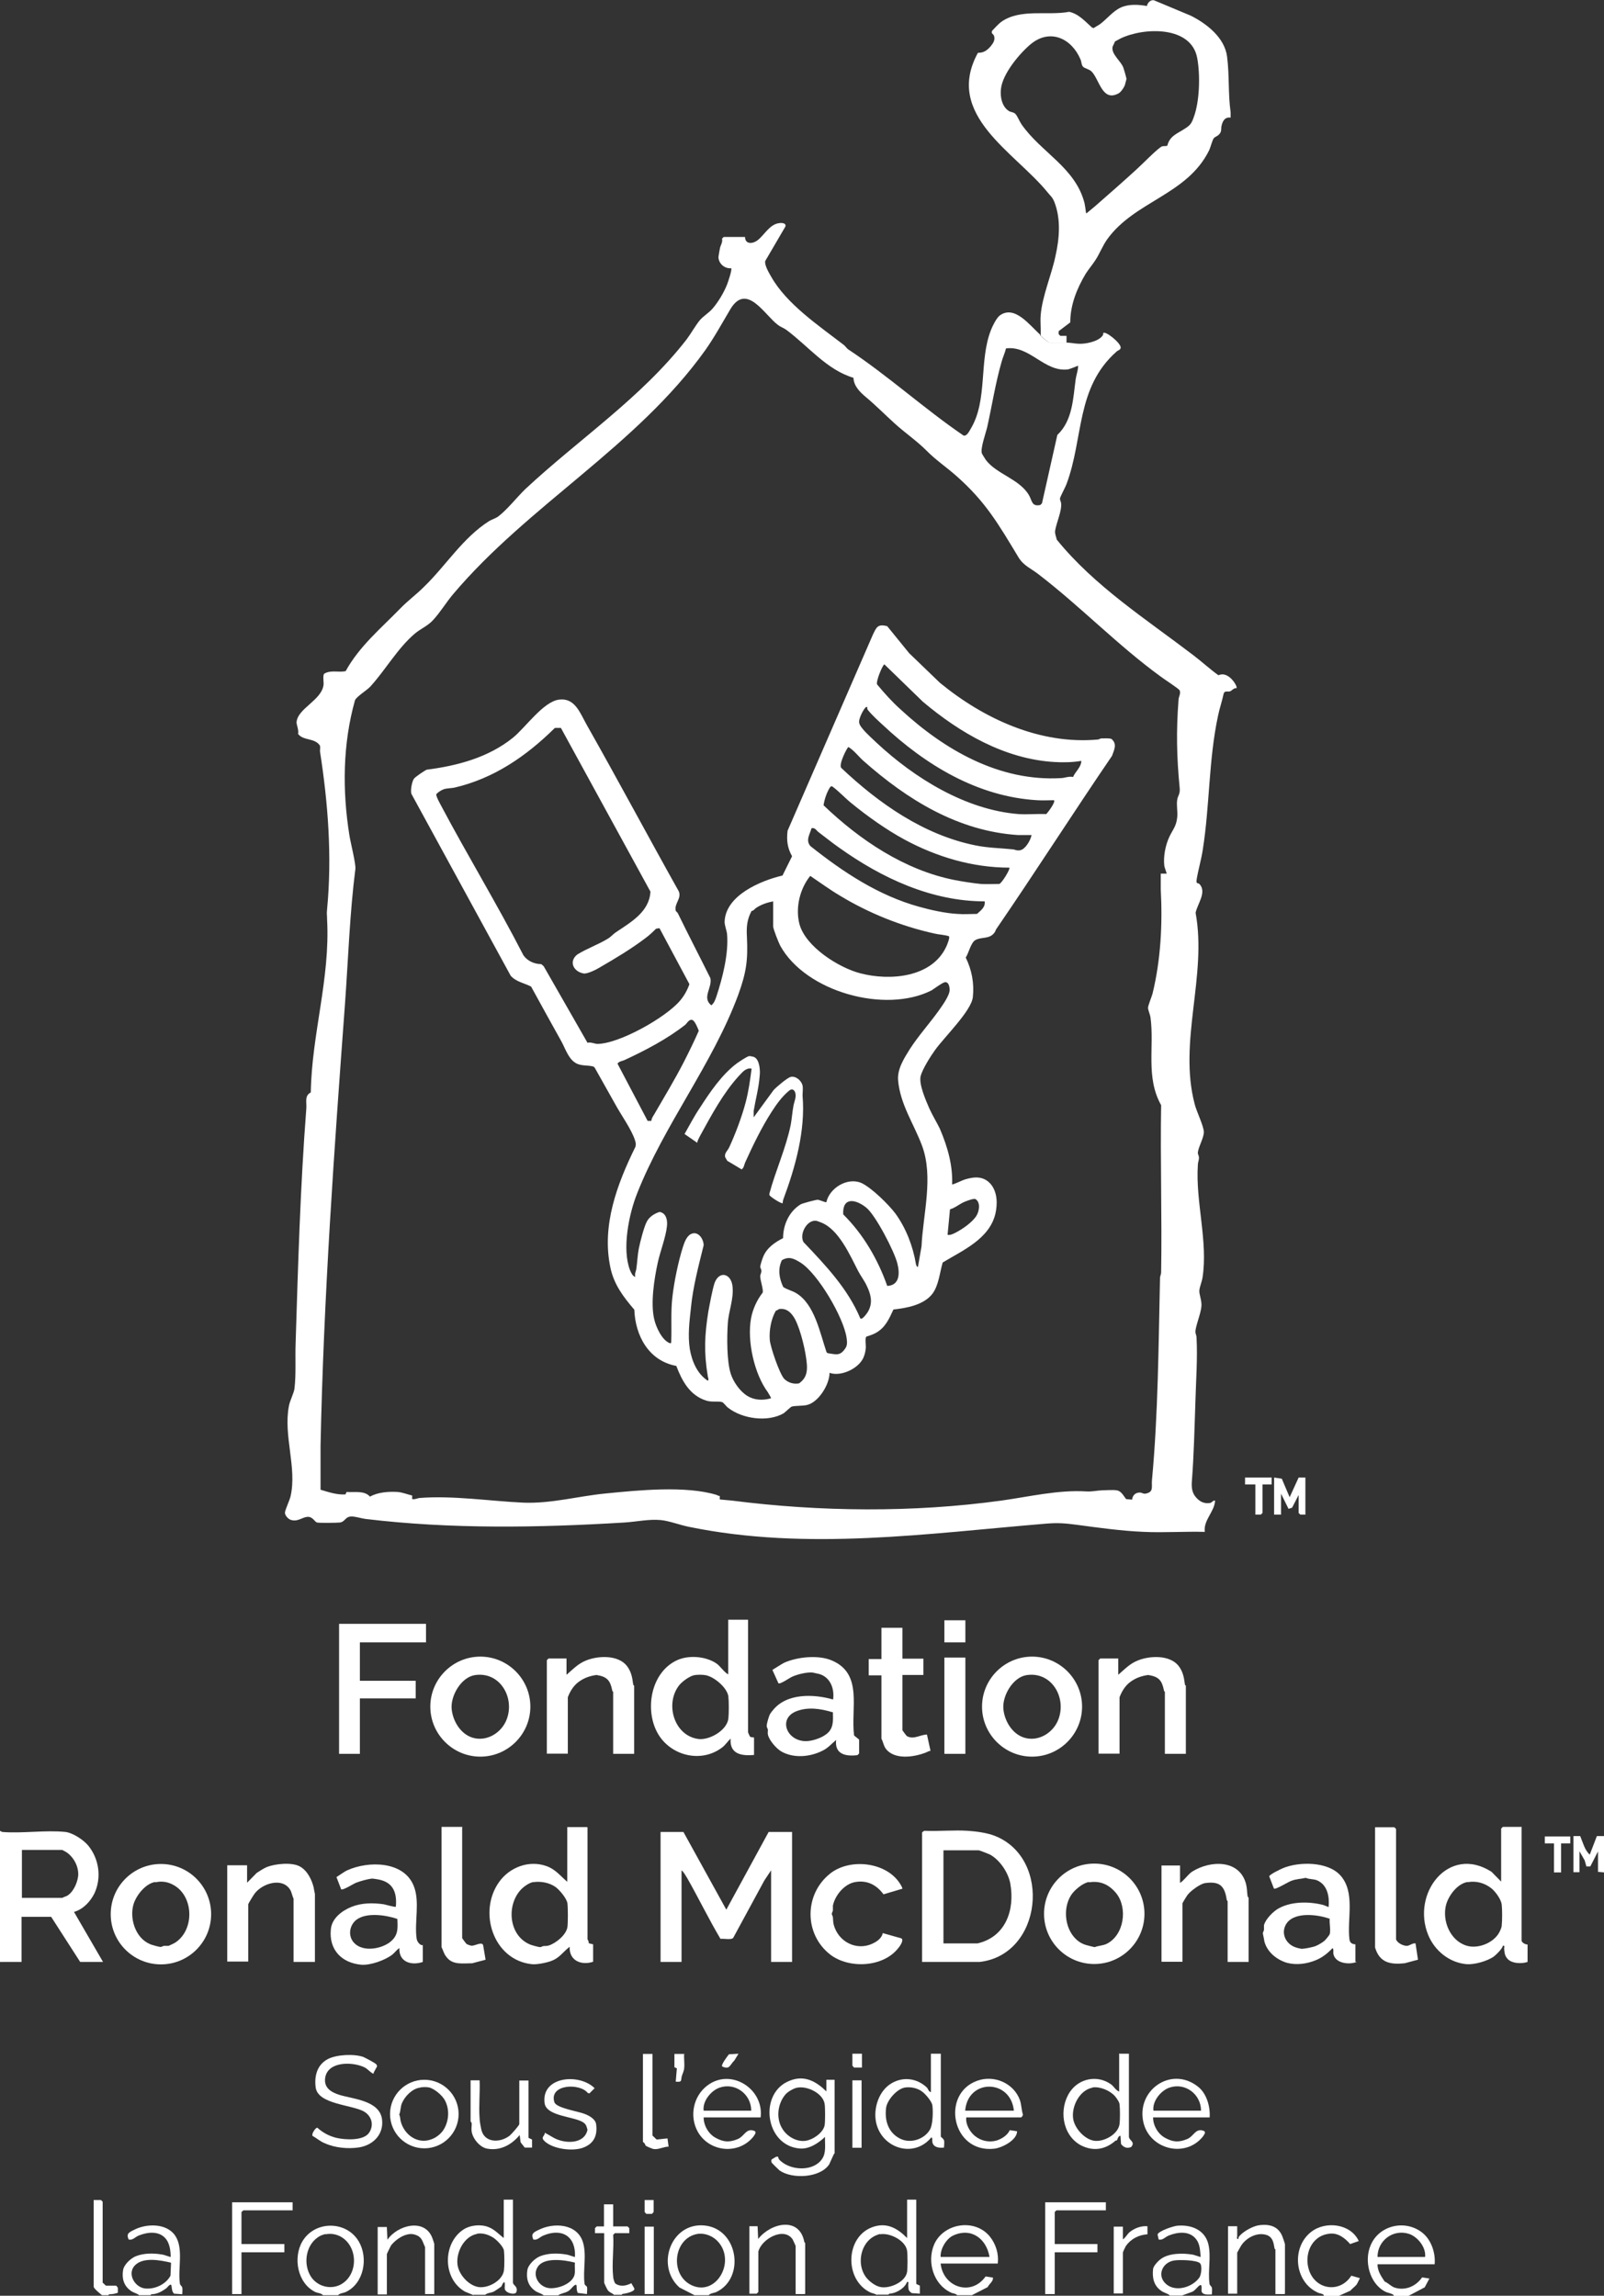 <?xml version="1.0" encoding="UTF-8"?>
<svg id="Layer_2" data-name="Layer 2" xmlns="http://www.w3.org/2000/svg" viewBox="0 0 85.62 122.56">
  <rect x="0" y="0" width="85.62" height="122.56" fill="#333333" stroke="none"/>
  <defs>
    <style>
      .cls-1 {
        fill: #fff;
      }
    </style>
  </defs>
  <g id="Layer_1-2" data-name="Layer 1">
    <g id="uuid-d75125f4-b7b8-4464-ae6e-21cd7e2dbc6e" data-name="Layer 1-2">
      <g id="fondation-Mcdo">
        <path class="cls-1" d="M25.28,122.53l-.46-.19c-1.2-.68-1.2-2.57-.09-3.31.38-.25.95-.3,1.36-.13.32.13.54.38.8.58v-2.05h.49v4.43c.02.16.27.19.19.49-.05.19-.54.09-.62-.13-.03-.13.03-.3-.03-.39-.09.03-.13.21-.16.24-.03.02-.38.27-.43.28-.14.06-.33.06-.43.16h-.62l-.02.02ZM25.46,119.26c-.69.13-1.12.98-1.04,1.63.06.52.57,1.1,1.09,1.2s1.31-.32,1.39-.88c.03-.22.03-.84,0-1.06s-.41-.6-.6-.71c-.27-.16-.55-.24-.85-.19l.02.02Z"/>
        <path class="cls-1" d="M46.81,122.53c-.08-.09-.25-.09-.38-.16-1.36-.68-1.31-2.94.13-3.47.76-.28,1.34.05,1.86.58v-2.05h.49v4.5l.19.09v.43l-.43-.03c-.21-.14-.17-.22-.19-.44,0-.08.05-.17-.06-.16-.13.35-.6.62-.95.63l-.05.05h-.62v.03ZM46.97,119.26s-.24.08-.32.13c-.71.39-.92,1.45-.46,2.13.17.25.54.54.84.58.49.08,1.31-.28,1.39-.82.03-.22.03-.9,0-1.12-.08-.55-.93-.98-1.45-.88v-.02Z"/>
        <path class="cls-1" d="M74.4,122.53c-.13-.11-.3-.11-.46-.19-.85-.44-1.14-1.66-.77-2.49.44-1.03,1.77-1.36,2.68-.71.52.36.79,1.1.73,1.74h-3.05c0,.36.19.63.38.92.19.08.32.24.52.32.57.19,1.15-.06,1.48-.54l.39.06-.25.47-.87.46h-.8l.02-.03ZM76.07,120.49c.06-.51-.39-1.07-.85-1.23-.85-.28-1.69.35-1.69,1.23h2.54Z"/>
        <path class="cls-1" d="M51.09,122.53c-.06-.09-.24-.09-.33-.14-.93-.43-1.29-1.63-.9-2.56.49-1.14,2.16-1.42,2.97-.44.33.41.49.93.43,1.45h-3.05c.13,1.26,1.63,1.78,2.4.69l.39.06c.03.21-.19.32-.28.51l-.84.43h-.8.02ZM52.82,120.49c-.16-.96-.96-1.59-1.93-1.15-.38.17-.71.73-.68,1.15h2.6Z"/>
        <path class="cls-1" d="M18.04,122.53h-.8c-.09-.11-.28-.11-.41-.17-.95-.46-1.2-1.83-.69-2.7.66-1.12,2.35-1.12,3.01,0,.52.88.28,2.24-.69,2.7-.13.06-.32.06-.41.17ZM17.39,119.26s-.21.06-.27.09c-.79.39-.98,1.5-.51,2.21.35.51,1.03.68,1.56.41.99-.52.96-2.11-.05-2.6-.24-.11-.49-.14-.74-.09v-.02Z"/>
        <path class="cls-1" d="M29.01,122.53c-.14-.11-.32-.13-.47-.25-.36-.27-.46-.65-.39-1.09.05-.3.41-.63.68-.74.43-.17.95-.17,1.4-.09.08,0,.44.14.46.13.06-1.09-.68-1.56-1.67-1.15-.21.08-.33.27-.55.22-.14-.3,0-.38.27-.51.8-.41,2.05-.35,2.37.63.22.68,0,1.53.09,2.21,0,.11.09.13.13.19.03.11,0,.27,0,.39l-.49-.06c-.05-.11-.06-.21-.06-.33,0-.06,0-.14-.09-.09-.08.03-.21.22-.32.3-.19.13-.41.13-.58.25h-.76ZM30.68,120.79c-.54-.14-1.63-.3-1.97.22-.32.47.06,1.07.58,1.14.46.06,1.22-.21,1.37-.68.06-.22,0-.46.03-.68h-.02Z"/>
        <path class="cls-1" d="M7.43,122.53c-.14-.11-.32-.13-.47-.25-.36-.27-.46-.65-.39-1.09.05-.3.41-.63.68-.74.43-.17.95-.17,1.4-.09.08,0,.44.14.46.13,0-.32-.05-.71-.25-.96-.35-.44-.96-.38-1.44-.19-.21.08-.33.27-.55.22-.14-.3,0-.38.27-.51.66-.35,1.75-.38,2.21.3s.14,1.75.25,2.54c0,.11.11.14.13.24s0,.24,0,.35l-.44-.03c-.11-.11-.11-.24-.13-.38-.02-.25-.21.03-.28.09-.24.17-.49.32-.8.32l-.05.05h-.62l.03.02ZM9.11,120.79c-.57-.13-1.44-.3-1.89.13s-.06,1.17.51,1.25c.52.06,1.12-.21,1.37-.68l.03-.68-.02-.02Z"/>
        <path class="cls-1" d="M62.43,122.53c-.14-.11-.32-.13-.47-.25-.38-.28-.46-.69-.41-1.15.02-.17.3-.46.44-.55.43-.3,1.15-.3,1.64-.22.08,0,.44.14.46.13-.03-.33-.03-.69-.25-.96-.35-.44-.96-.38-1.44-.19-.21.08-.33.27-.55.22l-.06-.27c.05-.19.87-.46,1.07-.47.73-.06,1.45.22,1.64.98.16.68-.03,1.42.06,2.1,0,.11.11.14.13.24s0,.24,0,.35c-.17,0-.49.05-.55-.16-.02-.08.05-.41-.09-.33-.11.05-.28.32-.44.36l-.52.19h-.68.03ZM62.66,120.68c-.63.11-.92.82-.41,1.26s1.4.17,1.77-.35c.11-.16.16-.65.03-.77-.19-.17-1.12-.19-1.39-.14Z"/>
        <path class="cls-1" d="M37.81,122.53h-.74l-.8-.41c-1.29-1.15-.46-3.49,1.34-3.31s2.18,2.81.63,3.55c-.13.06-.32.06-.41.17h-.02ZM37.23,119.26c-1.28.22-1.5,2.16-.33,2.73,1.29.63,2.37-1.18,1.47-2.27-.27-.33-.71-.52-1.14-.46Z"/>
        <path class="cls-1" d="M70.67,122.53c-.06-.09-.24-.09-.33-.14-1.25-.57-1.42-2.41-.35-3.24.77-.6,2.11-.44,2.54.49l-.46.16c-.28-.32-.66-.62-1.12-.55-.96.11-1.37,1.14-1.06,1.99.38,1.03,1.66,1.17,2.24.25l.46.13s-.13.27-.16.32c-.09.13-.24.22-.35.35l-.62.28h-.8v-.03Z"/>
        <path class="cls-1" d="M32.8,122.53c-.13-.13-.3-.14-.39-.32-.03-.05-.16-.32-.16-.35v-2.64h-.49v-.27l.09-.09h.39v-1.18h.49v1.18h.77l.09.09v.27h-.77l-.09.09c.05.71-.08,1.53,0,2.23,0,.09.06.32.13.38.27.17.57.11.84-.03l.16.28v.05c-.03.13-.51.24-.63.24l-.05.05h-.38v.02Z"/>
        <path class="cls-1" d="M5.44,122.53c-.09-.08-.44-.35-.44-.46v-4.62h.39l.09.09v4.32l.17.16h.55l.09.11v.27c-.14.05-.28.08-.46.08l-.05.05h-.38.02Z"/>
        <path class="cls-1" d="M85.62,99.96l-.32-.03v-1.09l-.41.8h-.21l-.09-.32-.28-.49v1.12h-.32v-1.93h.36c.14.33.24.76.51.99l.38-.99h.38s0,1.93,0,1.93Z"/>
        <polygon class="cls-1" points=".11 97.8 .11 104.74 0 104.74 0 97.74 .11 97.8"/>
        <path class="cls-1" d="M55.55,17.93c.02-.35-.03-.74,0-1.09.08-1.03.58-2.16.79-3.17.21-.93.3-1.97-.06-2.89-.11-.27-.21-.32-.36-.51-1.74-2.15-5.54-4.13-3.72-7.45.32,0,.49-.13.69-.36.13-.16.24-.33.17-.55-.03-.09-.19-.13-.09-.28.05-.06.39-.41.47-.46,1.03-.73,2.48-.32,3.63-.54.51.11.85.51,1.22.84l.09.03c.11-.08.24-.14.35-.22.36-.27.68-.69,1.1-.88s.93-.16,1.39-.08c.03-.17.21-.36.39-.3l1.96.82c.85.43,1.8,1.17,1.93,2.18s.05,2,.19,2.98v.28c-.32-.05-.44.21-.49.46-.02.08,0,.16-.03.28-.08.24-.32.27-.38.36-.08.11-.17.47-.24.63-1.18,2.41-3.98,2.71-5.46,4.78-.24.35-.39.74-.6,1.07-.16.25-.38.51-.54.76-.47.79-.82,1.66-.82,2.59l-.62.47v.16l.09.09h.33v.38c-.3,0-.6.02-.88,0-.19-.08-.32-.24-.47-.36l-.03-.03ZM57.97,11.41s.39-.32.46-.38c.74-.65,1.5-1.31,2.24-1.99.24-.21,1.18-1.18,1.37-1.23.09-.02.19,0,.27-.03.13-.54.55-.65.95-.92.27-.17.35-.28.46-.6.32-.85.35-2.26.19-3.14-.3-1.75-2.83-1.67-4.09-1.07-.05.02-.28.16-.3.16,0,0-.11.25-.13.28-.09.41.46.77.58,1.14.03.08.16.54.16.58,0,.03-.08.3-.09.35-.06.14-.22.38-.36.44-.84.43-.99-.73-1.4-1.17-.13-.14-.38-.17-.47-.27s-.08-.27-.13-.38c-.47-1.12-1.61-1.67-2.64-.84-.62.51-1.53,1.61-1.61,2.41-.05.41.05.95.43,1.18.09.06.25.05.35.16s.21.39.32.55c1.04,1.5,2.87,2.3,3.36,4.2.03.14.06.36.08.52l.02.03Z"/>
        <path class="cls-1" d="M41.03,97.8h1.25v6.94h-1.12v-4.89l-.36.54-1.66,3.06c-.09.13-.51.03-.68.06-.63-1.06-1.17-2.18-1.78-3.25-.08-.13-.19-.33-.3-.41v4.89h-1.12v-6.94h1.22l2.29,4.15,2.26-4.15h.02Z"/>
        <path class="cls-1" d="M49.22,104.74v-6.91s.09-.11.16-.09c.76.03,1.55-.05,2.3,0,.44.03,1.04.11,1.45.28,3.03,1.22,2.51,6.34-.84,6.72h-3.08ZM50.35,103.75h1.83c1.5-.35,2-1.78,1.75-3.19-.11-.6-.57-1.28-1.1-1.56-.06-.03-.55-.22-.58-.22h-1.89v4.97Z"/>
        <path class="cls-1" d="M.11,97.8c1.07.09,2.32-.11,3.38,0,.41.05.98.43,1.23.74.57.71.71,1.7.32,2.54-.22.44-.6.85-1.09.99l1.55,2.67h-1.22l-1.55-2.41h-1.58v2.41H.09v-6.94h.02ZM1.17,101.32h2.15s.17-.08.22-.09c.35-.17.58-.68.63-1.06.05-.46-.19-.96-.57-1.25-.03-.03-.27-.16-.28-.16H1.17v2.56Z"/>
        <path class="cls-1" d="M81.22,97.55v6.04c0,.11.19.22.32.22v.93c-.32.11-.87.09-1.09-.19-.14-.17-.14-.32-.16-.52,0-.08.05-.17-.06-.16-.06.19-.35.47-.49.58-.35.25-1.04.44-1.45.41-.92-.08-1.7-.71-2.05-1.55-.92-2.23,1.09-4.85,3.38-3.38l.51.52v-2.83l.09-.09h1.03-.02ZM78.34,100.47c-.54.09-1.01.71-1.15,1.22-.22.84.21,1.91,1.09,2.18.6.19,1.45-.14,1.75-.71.05-.09.13-.27.13-.36.03-.24.03-.88,0-1.12-.03-.28-.33-.69-.55-.87-.36-.28-.79-.41-1.26-.33Z"/>
        <path class="cls-1" d="M31.36,97.55v5.98s.09.13.06.21l.24.06v.93c-.63.21-1.29-.06-1.25-.8-.3.22-.52.55-.87.71-.27.13-.87.25-1.15.22-2.07-.22-2.89-2.81-1.74-4.4.55-.77,1.58-1.17,2.51-.84.49.17.74.52,1.12.84v-2.92h1.06l.02.02ZM28.49,100.47c-.24.03-.57.27-.73.46-.73.85-.58,2.38.49,2.86.09.05.51.16.58.16.06,0,.11-.05.19-.06.09,0,.17,0,.28-.03.39-.13.93-.57.99-.99.03-.24.03-.99,0-1.25s-.41-.71-.62-.87c-.33-.24-.79-.33-1.2-.27Z"/>
        <path class="cls-1" d="M39.93,86.5v5.98s.09.24.13.25l.19.03v.93c-.68.06-1.31-.05-1.25-.87-.16.14-.27.33-.44.46-1.12.87-2.78.46-3.46-.76s-.38-3.16.96-3.85c.63-.33,1.59-.27,2.19.14.22.16.38.44.62.58v-2.92h1.06v.02ZM37.06,89.43c-.25.05-.62.32-.79.52-.8.98-.3,2.73,1.03,2.89.58.06,1.5-.46,1.58-1.09.03-.25.03-.93,0-1.18-.06-.47-.76-1.06-1.22-1.14-.16-.03-.44-.03-.6,0Z"/>
        <path class="cls-1" d="M11.27,102.19c0,1.48-1.2,2.68-2.68,2.68s-2.68-1.2-2.68-2.68,1.2-2.68,2.68-2.68,2.68,1.2,2.68,2.68ZM8.29,100.47c-.51.08-.99.68-1.15,1.15-.25.77.08,1.83.85,2.16.09.05.51.16.58.16.06,0,.11-.05.19-.06h.24s.32-.14.38-.19c1.04-.71.96-2.57-.22-3.11-.27-.13-.57-.16-.87-.09v-.02Z"/>
        <path class="cls-1" d="M61.09,102.17c0,1.48-1.2,2.68-2.68,2.68s-2.68-1.2-2.68-2.68,1.2-2.68,2.68-2.68,2.68,1.2,2.68,2.68ZM58.13,100.47c-.33.05-.79.44-.96.71-.47.74-.32,1.91.39,2.45.28.21.55.24.87.32.21-.08.43-.08.63-.17.95-.46,1.15-1.93.52-2.71-.38-.46-.85-.68-1.45-.58Z"/>
        <path class="cls-1" d="M28.31,91.11c0,1.47-1.2,2.67-2.67,2.67s-2.67-1.2-2.67-2.67,1.2-2.67,2.67-2.67,2.67,1.2,2.67,2.67ZM25.33,89.43c-.73.13-1.29,1.12-1.22,1.81.06.63.46,1.31,1.09,1.52.77.25,1.58-.25,1.85-.98.44-1.17-.38-2.57-1.72-2.35Z"/>
        <path class="cls-1" d="M57.76,91.11c0,1.47-1.2,2.67-2.67,2.67s-2.67-1.2-2.67-2.67,1.2-2.67,2.67-2.67,2.67,1.2,2.67,2.67ZM54.78,89.43c-.73.13-1.29,1.12-1.22,1.81.06.63.46,1.31,1.09,1.52.77.25,1.58-.25,1.85-.98.44-1.17-.38-2.57-1.72-2.35Z"/>
        <path class="cls-1" d="M44.63,92.89c-.25.21-.44.44-.74.58-.66.33-1.53.41-2.19.03-.27-.16-.65-.6-.71-.9-.02-.08,0-.16,0-.24s-.08-.14-.06-.25c0-.11.11-.47.16-.58.03-.05.11-.17.16-.22.73-.93,2.19-.88,3.22-.58.08-.57-.14-1.18-.73-1.36-.06-.02-.3-.06-.36-.08-.3-.03-.8.09-1.09.22-.14.06-.66.43-.74.35l-.32-.71s.52-.33.62-.38c.71-.32,1.83-.43,2.54-.13,1.7.71,1.01,2.56,1.2,4.01l.27.22v.74l-.09.09c-.63.08-1.22-.05-1.14-.8l.02-.02ZM44.44,91.41c-.63-.19-1.31-.3-1.94-.05-.95.38-.54,1.52.43,1.59.33.03.87-.14,1.15-.35.43-.3.39-.74.38-1.2h-.02Z"/>
        <polygon class="cls-1" points="22.74 86.69 22.74 87.68 19.21 87.68 19.21 89.73 22.19 89.73 22.19 90.67 19.21 90.67 19.21 93.63 18.1 93.63 18.1 86.69 22.74 86.69"/>
        <path class="cls-1" d="M72.41,104.74c-.39.16-1.12.08-1.23-.41-.03-.11.03-.25-.05-.33-.25.27-.55.51-.9.65-.47.19-1.01.27-1.52.14-.55-.16-1.07-.57-1.22-1.15,0-.06-.08-.39-.08-.43,0-.06.05-.11.06-.19v-.24c.08-.33.52-.77.82-.92.69-.36,1.61-.35,2.35-.16.09.03.19.08.28.11.05-.54-.05-1.17-.6-1.42-.21-.09-.41-.05-.62-.14-.25.06-.52.06-.77.16-.16.05-.85.49-.93.41l-.25-.65c.03-.11.6-.38.74-.44.85-.35,2.37-.36,3.05.38.82.9.36,2.32.49,3.41.02.19.13.27.32.28v.93h.05ZM70.99,102.44c-.68-.25-2.02-.41-2.38.36-.22.47.05.98.52,1.15.06.03.28.08.35.09.14,0,.63-.09.77-.16.13-.05.36-.19.46-.28.06-.06.25-.28.27-.35.06-.21-.03-.6,0-.82h.02Z"/>
        <path class="cls-1" d="M22.57,103.81v.93c-.62.21-1.29,0-1.25-.74-.14.08-.24.24-.38.35-.39.3-1.15.57-1.64.54-1.06-.09-1.75-.8-1.64-1.89.05-.58.58-.99,1.1-1.2.55-.22,1.15-.22,1.72-.14.11.02.6.17.65.13.06-.66-.09-1.23-.79-1.42-.09-.03-.41-.08-.49-.08-.25.03-.6.13-.84.22-.13.05-.73.43-.8.35l-.25-.65s.47-.32.57-.36c1.12-.51,3.01-.51,3.55.82.35.85.03,1.94.16,2.83.02.14.16.35.32.35l.02-.02ZM21.2,102.44c-.62-.21-1.66-.36-2.19.06-.33.27-.43.76-.19,1.12.41.6,1.42.47,1.96.09.47-.35.46-.71.43-1.26v-.02Z"/>
        <path class="cls-1" d="M16.79,104.74h-1.12v-3.38c-.08-.16-.09-.33-.19-.49-.43-.66-1.47-.32-1.88.21-.05.06-.35.55-.35.58v3.06h-1.12v-5.14h1.06v.93l.51-.52c.17-.11.36-.24.55-.32.44-.17,1.34-.27,1.77-.02.39.22.63.71.73,1.14,0,.06.06.3.06.32v3.63h-.02Z"/>
        <path class="cls-1" d="M66.65,104.74h-1.12v-3.25s-.05-.03-.05-.08c-.11-.73-.38-.99-1.15-.88-.25.03-.77.41-.93.62-.05.06-.28.44-.28.46v3.12h-1.12v-5.14h.99v.93c.09-.05.17-.14.25-.22.13-.13.24-.28.41-.39.96-.6,2.51-.65,2.86.66.06.24.05.39.08.62,0,.08.06.11.06.13,0,0,0,3.44,0,3.44Z"/>
        <path class="cls-1" d="M33.85,93.63h-1.12v-3.31s-.05-.03-.05-.08c-.11-.54-.28-.73-.84-.82-.36.05-.68.16-.98.39-.27.21-.44.51-.55.8v3.01h-1.12v-4.99l.09-.09h.96v.87c.35-.3.62-.6,1.06-.77.63-.25,1.67-.3,2.15.28.25.32.3.63.35,1.01,0,.03.05.06.05.06v3.63Z"/>
        <path class="cls-1" d="M63.3,93.63h-1.12v-3.31s-.05-.03-.05-.08c-.11-.54-.28-.73-.84-.82-.36.05-.68.16-.98.39-.27.21-.44.51-.55.8v3.01h-1.12v-4.99l.09-.09h.96v.87c.35-.3.62-.6,1.06-.77.63-.25,1.67-.3,2.15.28.25.32.3.63.35,1.01,0,.03.05.06.05.06v3.63Z"/>
        <path class="cls-1" d="M48.17,100.83l-1.01.3c-.36-.49-.85-.76-1.48-.66-.58.08-1.1.69-1.22,1.26v.25c0,.06-.06.13-.06.19s.06.13.06.19c.02.22,0,.3.09.54.33.88,1.33,1.28,2.16.79.17-.09.38-.28.41-.49l.99.28c.16.09-.08.43-.16.52-.8,1.03-2.62,1.12-3.63.35-1.4-1.09-1.4-3.2-.03-4.31,1.06-.87,3.09-.65,3.8.6.03.06.08.13.08.21l-.02-.02Z"/>
        <path class="cls-1" d="M48.17,86.88v1.67h1.12v.87h-1.12v2.95s.19.28.25.32c.36.19.69-.08,1.06-.09l.19.87c-.09,0-.16.06-.25.09-.63.25-1.69.41-2.15-.22-.11-.17-.13-.35-.22-.52v-3.38h-.68v-.87h.68v-1.67h1.12v-.02Z"/>
        <path class="cls-1" d="M24.67,97.55v5.92s.19.28.25.32c.03.02.19.08.24.08.17.03.57-.24.63-.02l.13.77-.71.19c-.51,0-1.06.11-1.39-.35-.13-.16-.16-.33-.25-.51v-6.42h1.12l-.02.02Z"/>
        <path class="cls-1" d="M74.52,103.53c.05.19.39.36.58.35.14,0,.3-.16.46-.13l.13.87-.71.19c-.77.08-1.34-.03-1.58-.84v-6.42h1.03l.09.09s0,5.89,0,5.89Z"/>
        <path class="cls-1" d="M44.51,115s-.21.47-.25.55c-.49.73-1.99.79-2.65.32-.06-.05-.43-.41-.43-.44,0-.05-.03-.13.03-.16.13-.06.19-.16.33-.13,0,.11.08.19.16.25.57.49,1.72.54,2.18-.13.24-.35.14-.79.16-1.18-.35.33-.84.66-1.34.62-1.88-.14-2.23-3-.52-3.63.77-.3,1.39.05,1.93.58v-.62h.44v3.93l-.03.03ZM42.56,111.45c-.19.03-.51.22-.63.36-.44.51-.52,1.33-.14,1.88.25.38.74.66,1.2.6.39-.05.96-.43,1.03-.84.03-.22.03-.9,0-1.12-.08-.57-.92-.98-1.45-.88Z"/>
        <path class="cls-1" d="M59.77,109.64h.49v4.43s0,.06.03.09c.06.13.3.22.09.46-.22.09-.39.03-.54-.16l-.03-.44c-.13,0-.16.21-.19.24-.02.02-.08,0-.11.05-.54.46-1.18.55-1.83.21-.99-.55-1.17-1.94-.57-2.84.49-.73,1.47-.92,2.19-.41.16.11.25.32.44.39v-2.05l.02.03ZM58.32,111.45c-.69.13-1.12.98-1.04,1.63.06.51.58,1.1,1.09,1.2s1.31-.32,1.39-.88c.03-.22.03-.84,0-1.06,0-.11-.17-.35-.25-.44-.27-.3-.79-.52-1.2-.46l.02.02Z"/>
        <path class="cls-1" d="M50.22,109.64v4.43s.16.13.17.19c.03.11,0,.27,0,.39-.25.03-.55,0-.62-.28-.02-.09.02-.22-.05-.27-.93,1.14-2.64.6-2.95-.77-.17-.76.14-1.74.85-2.13.62-.35,1.34-.24,1.85.24.08.08.09.22.22.25v-2.05h.52ZM48.28,111.45c-.41.08-.92.66-.98,1.07-.09.68.11,1.34.76,1.66.55.27,1.28.03,1.58-.49.16-.27.17-.98.13-1.29-.03-.22-.38-.62-.55-.74-.25-.19-.63-.27-.95-.21h.02Z"/>
        <path class="cls-1" d="M19.96,110.69c-.09.03-.09-.03-.16-.06-.11-.08-.22-.21-.36-.27-.63-.3-1.93-.32-2.08.55-.09.55.32.79.77.93.73.22,2.11.3,2.26,1.28.11.8-.44,1.39-1.22,1.52-.58.09-1.28.03-1.83-.22-.24-.09-.43-.27-.65-.39-.09-.09.16-.46.25-.44.3.27.62.44,1.01.54.47.11,1.45.17,1.75-.27.28-.41.14-.9-.28-1.14-.65-.36-2.45-.38-2.57-1.28-.08-.62.08-1.22.66-1.52.47-.24,1.39-.28,1.88-.11.11.05.66.33.71.41l.03.09-.19.35.02.03Z"/>
        <rect class="cls-1" x="50.41" y="88.49" width="1.12" height="5.14"/>
        <path class="cls-1" d="M40.61,113.04h-3.05c0,.44.27.9.66,1.1.41.22.71.24,1.15.06.35-.14.43-.54.8-.47.25.05.16.17.05.33-.79.99-2.35.84-2.97-.25-.46-.82-.25-1.89.49-2.46,1.26-.98,3.06.16,2.86,1.7v-.02ZM40.1,112.68c0-.88-.85-1.52-1.69-1.23-.46.16-.92.73-.85,1.23h2.54Z"/>
        <path class="cls-1" d="M64.6,113.04h-3.05c0,.44.27.9.66,1.1.41.22.71.24,1.15.06.35-.14.43-.54.8-.47.25.05.16.17.05.33-.92,1.15-2.78.71-3.16-.69-.46-1.74,1.45-3.12,2.9-1.97.46.36.66,1.07.62,1.64h.02ZM64.11,112.68c0-.88-.85-1.52-1.69-1.23-.46.16-.92.73-.85,1.23h2.54Z"/>
        <path class="cls-1" d="M51.58,113.04c-.05.36.19.77.46.99.33.27.77.36,1.17.24.27-.09.57-.28.69-.55l.39.06c0,.47-.79.88-1.22.93-2.27.25-2.86-2.94-.9-3.63.9-.32,1.94.13,2.27,1.03.09.27.08.51.16.77.02.05-.08.16-.09.16h-2.95.02ZM54.12,112.68c-.17-1.7-2.46-1.72-2.6,0h2.6Z"/>
        <path class="cls-1" d="M24.48,112.86c0,1.01-.82,1.83-1.83,1.83s-1.83-.82-1.83-1.83.82-1.83,1.83-1.83,1.83.82,1.83,1.83ZM22.41,111.45c-.41.06-.8.46-.96.84-.08.21-.06.41-.14.6.06.11.05.25.08.36.19.73.92,1.25,1.66.95.25-.09.51-.3.65-.54.27-.46.3-1.06.05-1.53-.14-.27-.57-.63-.85-.69-.13-.03-.35-.02-.47,0v.02Z"/>
        <polygon class="cls-1" points="59.03 117.57 59.03 118 56.39 118 56.3 118.09 56.3 119.8 58.58 119.8 58.58 120.24 56.3 120.24 56.3 122.47 55.79 122.47 55.79 117.57 59.03 117.57"/>
        <polygon class="cls-1" points="15.62 117.57 15.62 118 12.99 118 12.89 118.09 12.89 119.8 15.18 119.8 15.18 120.24 12.89 120.24 12.89 122.47 12.39 122.47 12.39 117.57 15.62 117.57"/>
        <path class="cls-1" d="M68.57,122.47h-.49v-2.38s-.05-.03-.05-.08c-.05-.27-.08-.55-.38-.68-.51-.19-1.1.11-1.39.54-.03.05-.22.38-.22.39v2.19h-.49v-3.6h.49v.52c0,.08-.05.17.06.16,0-.08.03-.13.09-.19.22-.24.73-.52,1.06-.55.51-.06.96.06,1.18.55.03.06.16.44.16.47v2.64l-.03.02Z"/>
        <path class="cls-1" d="M23.18,122.47h-.49v-2.51c-.13-.25-.14-.49-.43-.62-.25-.11-.43-.09-.68,0-.24.09-.55.32-.71.54-.03.05-.22.44-.22.46v2.15h-.49v-3.6h.49l.03.68c.54-.79,2.02-1.18,2.41-.06.02.05.09.27.09.28v2.7l-.02-.02Z"/>
        <path class="cls-1" d="M25.11,111.06h.49c.03.66-.05,1.36,0,2.02,0,.14.05.41.08.55.13.77.99.8,1.53.38.09-.08.51-.54.51-.62v-2.32h.49v3.06l.19.09v.43h-.39l-.22-.28-.05-.39c-.43.52-1.03.85-1.72.73-.39-.06-.77-.51-.84-.9-.03-.14,0-.28,0-.43,0-.08-.06-.11-.06-.13,0,0,0-2.19,0-2.19Z"/>
        <path class="cls-1" d="M42.96,122.47h-.49v-2.57s-.13-.3-.16-.35c-.47-.69-1.66-.02-1.83.65v2.16l-.09.09h-.39v-3.6h.44l.03.68c.66-.85,2.19-1.22,2.46.14,0,.05.05.06.05.08v2.7l-.02.02Z"/>
        <path class="cls-1" d="M29.07,113.85s.43.24.49.28c.58.32,1.63.36,1.8-.43-.05-.17-.06-.28-.22-.39-.49-.33-1.97-.32-2.07-1.03-.19-1.44,1.86-1.61,2.67-.8l-.28.28-.09-.03c-.43-.54-2.07-.46-1.78.49.09.32,1.26.49,1.61.63.24.09.58.27.62.55.08.6-.11,1.03-.68,1.25s-1.64.08-2.08-.35c-.21-.21,0-.24.03-.44v-.02Z"/>
        <path class="cls-1" d="M34.83,109.64v4.37l.22.21.58-.06.06.44c-.25,0-.54.16-.77.13-.08,0-.41-.14-.46-.19-.02-.02-.02-.08-.05-.11s-.09-.08-.09-.09v-4.69h.51Z"/>
        <path class="cls-1" d="M59.45,118.87h.49v.68c.14-.09.21-.25.35-.38.27-.22.62-.35.96-.32v.43c-.46.03-.88.24-1.15.62-.03.05-.16.32-.16.35v2.19h-.49v-3.6.03Z"/>
        <polygon class="cls-1" points="68.01 78.88 68.42 78.94 68.84 79.93 69.32 78.88 69.68 78.88 69.68 80.86 69.41 80.86 69.32 80.77 69.32 79.81 68.97 80.49 68.78 80.55 68.38 79.74 68.38 80.86 68.01 80.86 68.01 78.88"/>
        <rect class="cls-1" x="45.5" y="111.06" width=".49" height="3.6"/>
        <rect class="cls-1" x="34.41" y="118.87" width=".49" height="3.6"/>
        <rect class="cls-1" x="50.41" y="86.5" width="1.12" height="1.18"/>
        <polygon class="cls-1" points="67.88 78.88 67.88 79.25 67.39 79.25 67.39 80.77 67.3 80.86 67.01 80.86 67.01 79.25 66.46 79.25 66.46 78.88 67.88 78.88"/>
        <polygon class="cls-1" points="83.82 98.04 83.82 98.41 83.33 98.41 83.33 99.96 82.95 99.96 82.95 98.41 82.46 98.41 82.46 98.04 83.82 98.04"/>
        <path class="cls-1" d="M36.52,109.64c-.02.25.03.54,0,.77,0,.13-.09.3-.13.44-.05.22.03.32-.32.28l.06-.71-.13-.06v-.71h.51v-.02Z"/>
        <polygon class="cls-1" points="46.01 109.64 46.01 110.38 45.59 110.38 45.5 110.28 45.5 109.64 46.01 109.64"/>
        <polygon class="cls-1" points="34.89 117.45 34.89 118.09 34.8 118.19 34.5 118.19 34.41 118.09 34.41 117.45 34.89 117.45"/>
        <path class="cls-1" d="M39.42,109.64l-.22.36c-.25.24-.24.51-.65.32-.08-.08.28-.55.36-.65l.51-.03Z"/>
        <g>
          <path class="cls-1" d="M55.55,17.93c.16.13.28.28.47.36.3.03.6,0,.88,0,.25,0,.43.05.65.06.36.03,1.09-.11,1.31-.44.03-.03.03-.08.03-.13.11-.13.93.52.93.77,0,.14-.14.14-.22.22-2.18,1.93-1.75,4.61-2.67,7.07-.06.17-.33.66-.35.77,0,.11.05.16.06.25.05.41-.25,1.04-.32,1.48-.02.16.06.32.09.47,2.02,2.49,4.75,4.23,7.29,6.17.46.35.88.74,1.34,1.07.3-.14.58.05.77.28.06.06.25.35.19.41-.14-.03-.27.16-.35.17-.11.03-.27-.05-.33.11-.08.39-.22.79-.3,1.18-.51,2.37-.44,4.8-.82,7.18-.08.52-.24,1.06-.32,1.55-.05.3.06.17.16.28.38.43-.13,1.06-.22,1.52.62,3.38-.93,6.87-.05,10.21.09.38.49,1.18.49,1.5s-.32.84-.32,1.12c0,.06.06.14.06.25,0,.14-.06.24-.06.38-.13,1.97.55,4.09.25,6.01-.03.21-.16.52-.17.69-.02.21.14.54.11.85-.03.39-.32,1.07-.32,1.36,0,.11.06.19.06.3.06,1.12-.03,2.3-.06,3.41-.05,1.44-.08,2.86-.19,4.28-.02.28,0,.54.16.77.21.28.46.43.8.38.13-.02.14-.14.28-.13-.03.6-.63,1.04-.55,1.67-1.07-.03-2.18.05-3.25,0-1.2-.05-2.41-.22-3.6-.38-.62-.08-.98-.11-1.61-.06-6.3.52-12.77,1.47-19.08.17-.46-.09-1.06-.32-1.5-.36-.63-.06-1.29.09-1.93.13-4.59.28-9.26.36-13.83-.19-.21-.03-.47-.11-.68-.13-.41-.03-.38.27-.68.32-.17.02-1.1.03-1.23,0-.11-.03-.22-.28-.44-.3-.3-.03-.54.27-.92.17-.16-.03-.35-.24-.35-.39,0-.14.25-.66.3-.88.35-1.53-.39-3.22-.09-4.81.05-.3.27-.69.3-.95.09-.77.03-1.64.06-2.41.13-4.18.25-8.38.57-12.52.03-.35-.11-.69.24-.87.05-3.12,1.04-6.08.87-9.23,0-.25-.03-.27,0-.55.27-2.83.05-5.67-.38-8.43,0-.09.02-.21,0-.3-.27-.43-.88-.25-1.17-.63.05-.19-.08-.47-.08-.62.05-.74,1.33-1.17,1.44-1.99.02-.16-.05-.49.03-.6.35-.22.77-.06,1.15-.14.73-1.33,1.89-2.29,2.92-3.35.43-.44.84-.73,1.26-1.15,1.18-1.14,2.07-2.62,3.49-3.52.16-.09.35-.14.49-.25.46-.35.98-1.01,1.42-1.44,2.86-2.67,6.2-4.88,8.62-8,.24-.32.47-.74.71-1.03.19-.22.47-.38.68-.62.3-.35.6-.85.77-1.28.05-.13.28-.8.22-.87-.35.03-.66-.24-.68-.58,0-.05.06-.39.08-.49.03-.16.16-.32.11-.51l.09-.09h1.14c0,.39.39.38.65.19.38-.28.65-.87,1.18-.93.14-.02.39,0,.32.19l-1.07,1.83c-.06.21.21.66.32.85.82,1.45,2.53,2.6,3.84,3.61.09.06.16.17.25.25,2.15,1.42,4.06,3.17,6.17,4.61.17.05.3-.21.38-.35.93-1.53.43-3.63,1.09-5.29.08-.21.3-.65.47-.77.8-.58,1.61.55,2.16,1.03h-.03ZM45.56,20.17c-1.44-.43-2.41-1.69-3.6-2.57-.13-.09-.32-.16-.43-.25-.71-.52-1.67-2.29-2.54-.85-.44.74-.84,1.48-1.34,2.19-3.66,5.13-9.45,8.27-13.48,13.05-.36.43-.69.98-1.06,1.37-.27.3-.66.46-.96.71-.93.79-1.56,1.93-2.38,2.83-.19.21-.71.51-.82.73-.66,2.34-.68,4.83-.3,7.21.06.39.35,1.52.32,1.8-.3,2.34-.38,4.77-.55,7.13-.58,7.84-1.15,15.77-1.31,23.69v2.32c.44.13.87.28,1.33.25l.06-.13c.43.03.95-.09,1.25.25.41-.24,1.01-.28,1.48-.25.25.02.52.13.77.19v.19c.16.03.27-.05.41-.06,1.75-.14,3.77.17,5.52.25,1.5.06,2.94-.35,4.4-.49,1.7-.17,4.29-.43,5.93.08.05.02.09.06.16.05v.19l.65.06c4.7.6,9.67.65,14.38,0,1.5-.21,3.03-.58,4.53-.49.33.02.58-.05.87-.06.21,0,.55-.03.74,0,.27.03.38.3.52.47l.32.03c.02-.22.17-.38.41-.38.11,0,.19.08.3.06.46-.08.32-.36.35-.71.33-3.55.35-7.2.43-10.8,0-.11.06-.19.06-.3.05-2.98-.05-5.95,0-8.93-.84-1.5-.35-3.12-.57-4.7-.02-.13-.13-.39-.13-.49,0-.13.19-.58.24-.76.44-1.8.54-3.72.44-5.57v-.84h.32s-.11-.32-.13-.41c-.06-.51.06-1.12.28-1.58.19-.39.36-.54.41-1.03.03-.3-.05-.65,0-.93.03-.22.16-.28.13-.62-.16-1.66-.19-3.03-.06-4.72,0-.14.13-.32.06-.49-.03-.09-.88-.63-1.04-.76-2.29-1.67-4.25-3.72-6.52-5.46-.39-.3-.77-.44-1.04-.88-1.07-1.77-1.75-2.97-3.33-4.36-.52-.46-1.1-.85-1.58-1.34-.54-.54-1.15-.95-1.7-1.45s-.99-.95-1.55-1.42c-.3-.25-.63-.58-.65-.99v-.05ZM57.53,19.53s-.41.17-.52.19c-1.26.16-2.04-1.29-3.31-1.12-.06.25-.17.47-.24.73-.33,1.15-.51,2.34-.77,3.5-.08.32-.36,1.1-.28,1.37,0,.02.19.32.21.35.57.76,1.77,1.01,2.29,1.86.19.3.14.65.62.55l.09-.09.82-3.65c.82-.77.84-1.96.98-2.98.03-.22.13-.47.13-.71Z"/>
          <g>
            <path class="cls-1" d="M50.77,63.25c.27-.06.52-.22.79-.3.49-.14.96-.16,1.33.27.36.44.36,1.07.24,1.59-.33,1.34-1.74,1.94-2.81,2.59-.16.54-.21,1.22-.55,1.67-.46.6-1.37.76-2.08.84-.24.52-.44.98-.96,1.26-.17.09-.32.13-.49.19-.08.11,0,.49-.03.65,0,.06-.05.3-.08.36-.19.65-1.22,1.15-1.85.92,0,.63-.6,1.59-1.22,1.72-.22.05-.62.03-.79.08-.05,0-.33.28-.44.36-.85.49-2.21.3-2.97-.3-.09-.06-.24-.28-.32-.3-.22-.06-.55.02-.85-.08-.87-.28-1.28-1.04-1.59-1.85-1.47-.27-2.19-1.61-2.24-3-.58-.68-1.09-1.34-1.28-2.26-.47-2.24.36-4.45,1.34-6.44.03-.11.02-.22-.02-.33-.17-.57-.77-1.4-1.07-1.96-.36-.65-.73-1.29-1.09-1.94l-.06-.05c-.28-.08-.57-.03-.85-.14-.46-.19-.63-.77-.85-1.18-.55-.98-1.09-1.97-1.63-2.95-.36-.19-.8-.25-1.09-.58l-5.3-9.71c-.06-.19.03-.65.13-.8.05-.09.6-.46.69-.49,1.64-.21,3.28-.65,4.58-1.69.68-.54,1.63-1.94,2.48-2.05s1.12.71,1.47,1.33c1.67,2.95,3.27,5.95,4.92,8.9.17.38-.25.66-.16,1.03,0,.05.08.08.11.14.57,1.17,1.17,2.32,1.74,3.47.11.51-.47,1.04.05,1.45.16-.13.21-.3.27-.47.33-.99.66-2.3.57-3.33-.02-.21-.14-.47-.13-.68.06-1.4,1.94-2.18,3.09-2.45l.51-1.03c-.25-.44-.3-.85-.24-1.36l4.55-10.46c.19-.39.25-.6.77-.46l1.17,1.44,1.64,1.58c2.35,1.93,5.35,3.31,8.43,3.03.06,0,.13-.06.19-.06.13,0,.43-.02.54.03.32.27.14.58.03.9-2.08,3.05-4.07,6.17-6.16,9.22-.05.06-.06.14-.11.21-.27.38-.71.22-1.03.41-.24.14-.35.69-.51.93.32.65.46,1.37.38,2.11s-1.52,2.13-2.02,2.83c-.24.33-.68,1.03-.77,1.4-.09.44.27,1.26.46,1.7.17.38.39.73.57,1.1.41.96.71,1.99.65,3.05l-.03-.06ZM57.72,40.62c-.46.08-.99.09-1.45.06-2.64-.16-5.03-1.55-7.01-3.22l-2.05-1.99c-.09,0-.47.92-.39,1.07.39.47.8.93,1.26,1.34,2.34,2.16,5.27,3.85,8.55,3.66.19,0,.41-.11.65-.06.11-.28.44-.52.44-.87ZM46.3,37.76c-.09-.13-.32.36-.35.43-.13.33-.14.43.09.71.19.24.54.55.77.77,2.02,1.88,4.75,3.57,7.56,3.79.47.03.99-.02,1.48,0,.09-.09.51-.65.41-.74-.3,0-.6.02-.9,0-3.19-.19-5.97-1.89-8.24-4.02-.24-.22-.57-.52-.77-.77-.05-.05-.06-.09-.06-.16ZM35.21,49.55l-.19.03c-.17.17-.36.35-.55.49-.76.58-1.63,1.1-2.46,1.58-.17.11-.66.35-.85.32-.54-.09-.82-.63-.35-1.01.51-.32,1.14-.54,1.64-.85.14-.08.28-.24.41-.33.8-.54,1.8-1.09,1.86-2.18l-4.78-8.74h-.32c-1.52,1.5-3.25,2.7-5.37,3.19-.14.03-.39.03-.55.08-.14.05-.32.16-.41.27-.03.09.19.49.25.6,1.42,2.68,3.01,5.29,4.4,8,.21.3.58.47.95.47l.13.11,2.34,4.09c.17-.05.41.06.52.06,1.17,0,3.68-1.42,4.43-2.32.21-.25.38-.55.49-.87l-1.61-3.01.02.03ZM55.05,44.58h-.71c-3.2-.21-5.9-1.88-8.25-3.96-.27-.24-.49-.55-.8-.74-.06,0-.55.95-.38,1.12,2,1.89,4.39,3.57,7.15,4.13.69.14,1.28.14,1.97.21.14,0,.22.09.43.05.28-.06.54-.52.6-.79v-.02ZM53.88,46.32c-1.96,0-3.88-.57-5.6-1.5-.96-.52-1.99-1.25-2.83-1.94-.35-.28-.66-.63-1.03-.9-.08-.02-.11.05-.14.09-.16.27-.27.6-.32.92,1.93,1.85,4.32,3.46,6.99,3.99.41.08.99.17,1.4.21.32.02.66,0,.99,0,.13-.03.6-.8.54-.87h-.02ZM52.57,48.12c-2.86,0-5.52-1.25-7.81-2.89-.36-.25-.71-.54-1.06-.8-.13-.09-.17-.25-.38-.22-.09.33-.33.65-.06.96,1.75,1.39,3.63,2.64,5.81,3.24.6.17,1.42.35,2.04.38.35.03.71,0,1.04,0,.21-.19.46-.36.41-.68l.02.02ZM50.65,49.98c-.25-.08-.51-.08-.76-.14-1.78-.39-3.54-1.1-5.08-2.04-.54-.32-1.04-.69-1.56-1.04-.55.68-.8,1.69-.58,2.56.32,1.22,2.1,2.34,3.25,2.64,1.56.41,3.8.24,4.58-1.4.05-.09.21-.51.16-.55v-.02ZM41.29,48.12c-.32.05-.66.17-.93.35-.08.05-.13.16-.24.16-.25.46-.28.87-.25,1.39.06,1.23-.03,1.89-.46,3.08-1.37,3.71-3.95,6.93-5.4,10.61-.44,1.1-.82,2.97-.38,4.1.06.14.14.32.28.36-.05-.17.05-.32.06-.46.05-.33.06-.71.13-1.06s.28-1.17.43-1.44c.13-.25.41-.43.68-.51.36.06.43.46.39.77-.06.58-.36,1.34-.49,1.94-.19.87-.39,2.16-.19,3.01.09.41.41,1.12.82,1.28.09.03.09-.02.09-.09.03-.79-.03-1.58.06-2.35.09-.82.32-1.93.57-2.71.08-.25.21-.6.47-.69.36-.13.63.3.63.62-.27,1.1-.57,2.21-.68,3.35-.08.73-.17,1.45-.06,2.18.11.65.39,1.33.96,1.7.08-.05,0-.19,0-.25-.21-1.25-.17-2.19.03-3.44.08-.43.21-1.14.33-1.52.25-.68.88-.52.96.16s-.21,1.33-.25,1.99c-.05.73-.06,2.02.16,2.7.14.43.49.93.88,1.17s.84.25,1.26.13c.03-.03-.13-.25-.16-.32-.73-.98-1.12-2.75-.9-3.95.09-.49.32-.99.62-1.37.05-.17-.13-.65-.13-.87,0-.11.08-.21.06-.32,0-.06-.06-.13-.06-.19,0-.08.11-.43.16-.54.19-.47.62-.77,1.06-.99,0-.71.32-1.42.93-1.8.09-.06.82-.25.92-.25.08,0,.44.16.46.13.17-.76,1.12-1.34,1.86-1.03.54.24,1.48,1.17,1.83,1.64.57.79.93,1.74,1.09,2.68,0,.03.05.19.11.16l.19-1.09c.08-1.72.65-3.69.03-5.37-.44-1.18-1.17-2.21-1.28-3.5-.05-.6.32-1.17.63-1.67.46-.71,1.03-1.34,1.52-2.02.19-.27.62-.85.6-1.15,0-.16-.06-.44-.27-.39-.13.03-.54.33-.69.43-2.48,1.26-6.72.08-8.08-2.38-.09-.17-.38-.9-.38-1.04v-1.33.02ZM34.77,59.84c0-.11.08-.24.14-.33.54-.93,1.1-1.86,1.59-2.81.28-.55.55-1.1.8-1.67-.05-.14-.21-.54-.35-.58-.16-.05-.27.16-.36.25-.98.77-2.13,1.37-3.25,1.89-.13.06-.28.06-.38.19l1.61,3.06h.19ZM50.58,65.92c.17.03.3-.05.46-.13.36-.19.88-.55,1.09-.9.14-.24.22-.69-.05-.87-.09-.06-.44.08-.57.13-.28.11-.51.33-.8.41l-.13,1.36ZM47.36,68.65c.66-.03.68-.66.54-1.2-.16-.65-1.17-2.59-1.66-2.98-.57-.46-1.28-.58-1.23.36,1.07,1.06,1.85,2.4,2.35,3.82ZM45.94,70.39c.09.09.41-.36.44-.46.21-.43.09-.87-.11-1.28-.11-.25-.33-.54-.46-.79-.44-.85-1.04-2.24-1.99-2.6-.08-.03-.22-.09-.28-.09-.49-.03-.88.73-.65,1.14,1.17,1.23,2.37,2.49,3.03,4.07l.02.02ZM41.73,67.29c-.22.47-.14.96.08,1.42.21.14.46.19.68.32.99.58,1.28,2.13,1.63,3.16l.06.05c.44.06.65.17.93-.24.13-.17.11-.36.08-.58-.16-1.09-1.52-3.41-2.45-4.01-.36-.22-.62-.36-1.01-.13v.02ZM41.57,69.9s-.11.06-.16.08c-.25.44-.36,1.04-.32,1.55.03.38.52,1.81.77,2.08.21.21.52.3.8.24.36-.27.44-.57.41-1.01-.05-.66-.32-1.81-.63-2.41-.19-.35-.46-.62-.88-.54v.02Z"/>
            <path class="cls-1" d="M40.23,59.65l1.06-1.45c.14-.16.73-.66.92-.71.28-.06.57.21.63.46.03.17,0,.38,0,.55.16,1.85-.38,3.8-1.03,5.54-.02.06-.03.13-.03.19-.05.06-.66-.33-.71-.43v-.08c.33-1.23.88-2.41,1.14-3.68.06-.33.08-.66.14-.98.03-.21.16-.47.11-.68-.03-.17-.16-.3-.33-.16-.39.32-.68.73-.95,1.15-.54.84-.99,1.78-1.4,2.68-.06.13-.06.28-.19.38l-.77-.46-.11-.19c-.06-.21.13-.35.21-.52.33-.71.68-1.64.88-2.4.16-.6.24-1.2.32-1.81-.3-.06-.49.19-.68.39-.84.92-1.45,2.07-2.05,3.16-.06.13-.16.27-.17.41l-.68-.47c.27-.47.52-.96.82-1.4.54-.84,1.17-1.77,1.97-2.37.13-.09.52-.36.66-.39.06,0,.24.03.28.06.28.14.32.73.28,1.01-.05.65-.22,1.25-.32,1.86v.35-.02Z"/>
          </g>
        </g>
      </g>
    </g>
  </g>
</svg>